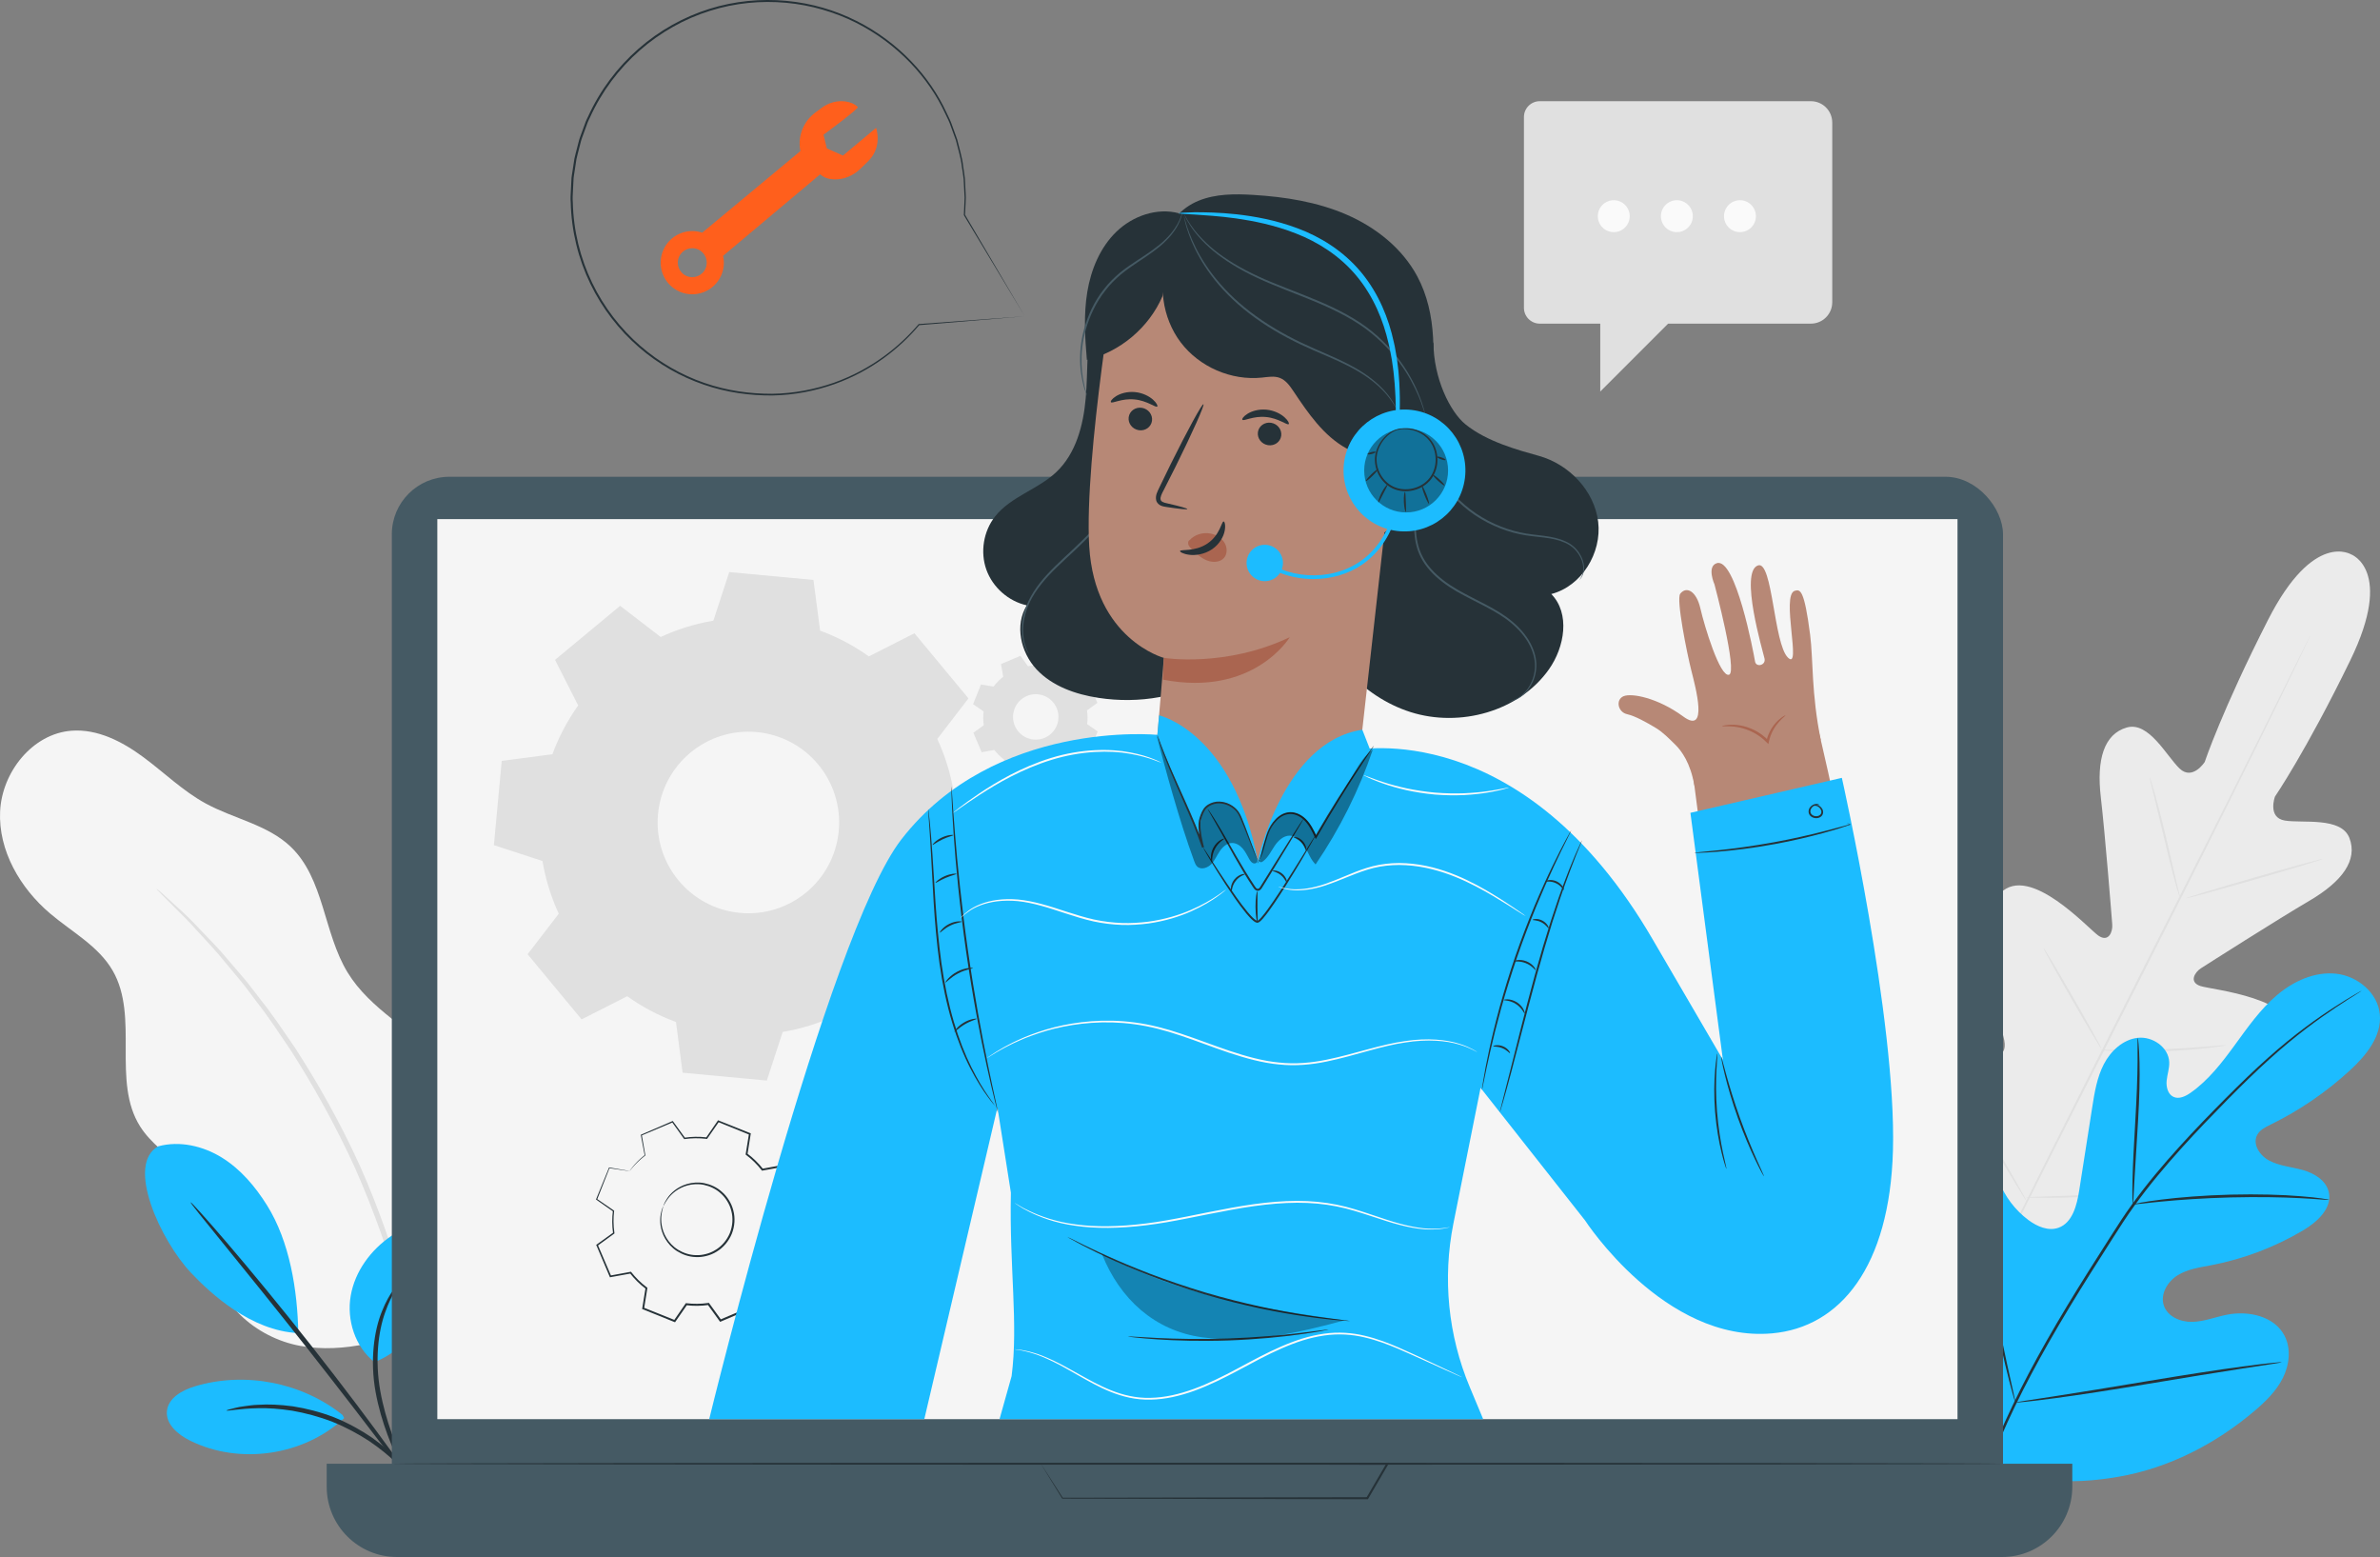 <?xml version="1.0" encoding="UTF-8"?><svg xmlns="http://www.w3.org/2000/svg" width="602.728" height="394.183" viewBox="0 0 602.728 394.183"><rect x="0" y="0" width="602.728" height="394.183" fill="#808080" stroke="none"/><defs><style>.f{fill:#fafafa;}.g{fill:#aa6550;}.h,.i{fill:#f5f5f5;}.j{fill:#455a64;}.k,.l{fill:#e0e0e0;}.m{fill:#b78876;}.n{opacity:.4;}.o{opacity:.3;}.l,.i{fill-rule:evenodd;}.p{fill:#ebebeb;}.q{fill:#1cbcff;}.r{fill:none;}.s{fill:#263238;}.t{fill:#ff5f1c;}</style></defs><g id="a"><g><path class="h" d="m109.211,334.991c10.848-7.573,14.498-16.902,15.733-30.074,1.234-13.171-3.591-26.79-12.843-36.246-7.713-7.884-18.328-13.061-24.072-22.476-6.122-10.035-5.911-23.712-14.413-31.829-5.841-5.577-14.382-7.068-21.476-10.926-5.79-3.148-10.558-7.847-15.856-11.767-5.298-3.92-11.585-7.173-18.157-6.68C8.213,185.737.499,195.472.028,205.402c-.471,9.93,5.072,19.427,12.65,25.86,5.497,4.666,12.265,8.239,15.867,14.485,6.765,11.732-.303,28.034,6.96,39.464,5.304,8.347,17.327,12.343,18.996,22.091.614,3.585-.4,7.24-.372,10.877.086,11.374,10.719,20.538,21.914,22.555,11.195,2.017,22.619-1.491,33.168-5.744"/><path class="k" d="m39.606,224.964c-.031.035.381.492,1.193,1.331.92.925,2.114,2.125,3.598,3.616,1.591,1.539,3.507,3.45,5.594,5.804,2.105,2.333,4.623,4.879,7.088,7.975,1.268,1.522,2.593,3.112,3.973,4.766,1.373,1.664,2.664,3.504,4.078,5.347,2.88,3.651,5.589,7.816,8.525,12.136,5.625,8.801,11.277,18.823,16.272,29.8,4.894,11.027,8.637,21.909,11.483,31.961,1.281,5.065,2.596,9.856,3.415,14.434.439,2.281.958,4.468,1.29,6.6.322,2.13.631,4.177.927,6.135.679,3.899.911,7.472,1.258,10.595.374,3.123.531,5.824.625,8.036.13,2.099.235,3.788.315,5.091.087,1.164.156,1.776.203,1.775.047-0.0.07-.613.071-1.78-.015-1.307-.036-3.002-.061-5.109-.013-2.221-.093-4.936-.397-8.076-.276-3.14-.442-6.736-1.062-10.661-.27-1.972-.551-4.033-.844-6.178-.306-2.146-.801-4.35-1.219-6.648-.775-4.612-2.056-9.44-3.312-14.543-2.795-10.128-6.526-21.094-11.451-32.19-5.025-11.046-10.746-21.114-16.463-29.928-2.981-4.327-5.741-8.49-8.675-12.132-1.441-1.838-2.76-3.671-4.161-5.325-1.409-1.643-2.763-3.222-4.059-4.733-2.523-3.07-5.101-5.582-7.267-7.874-2.147-2.312-4.124-4.175-5.776-5.659-1.559-1.418-2.813-2.558-3.78-3.438-.874-.774-1.348-1.164-1.379-1.129Z"/></g><g><path class="p" d="m595.539,140.429s-9.54-6.308-21.169,16.511c-11.629,22.818-16.035,35.977-16.035,35.977,0,0-3.074,4.781-6.358,1.656-3.284-3.125-7.782-11.99-13.364-10.394-5.789,1.655-7.696,8.116-6.592,17.61,1.104,9.494,2.759,30.384,2.902,32.273.14,1.855-.922,4.588-3.501,2.817-2.578-1.77-17.411-18.289-24.827-10.781s.004,33.451.761,36.303c.757,2.852.199,4.07-1.156,4.775-1.355.706-5.817-5.316-10.228-9.841-4.411-4.525-10.319-8.999-14.235-4.309-3.916,4.69-5.169,24.156,13.357,55.775l9.543,14.089,17.066-.947c36.399-4.252,51.184-16.976,52.57-22.926,1.386-5.951-5.744-7.973-12.013-8.769-6.269-.796-13.764-.732-14.016-2.238-.253-1.506.384-2.685,3.116-3.798,2.732-1.113,27.913-10.813,29.439-21.255,1.527-10.442-20.593-12.335-23.559-13.328s-1.424-3.486.141-4.491c1.594-1.024,19.267-12.283,27.512-17.119,8.244-4.836,12.254-10.249,10.089-15.868-2.087-5.418-11.873-3.67-16.346-4.409-4.472-.74-2.507-6.073-2.507-6.073,0,0,7.852-11.442,19.065-34.468,11.213-23.026.142-26.885.142-26.885"/><path class="k" d="m585.09,160.846s-.063.171-.211.494c-.159.341-.381.815-.667,1.427-.606,1.27-1.484,3.108-2.61,5.466-2.271,4.744-5.607,11.585-9.761,20.022-8.301,16.878-19.964,40.096-32.927,65.698-12.967,25.61-24.683,48.802-33.069,65.636-4.177,8.407-7.561,15.216-9.91,19.945-1.164,2.338-2.071,4.162-2.698,5.421-.306.602-.544,1.069-.714,1.404-.164.315-.259.47-.259.47,0,0,.063-.171.211-.494.159-.341.381-.815.667-1.427.606-1.27,1.484-3.107,2.609-5.465,2.271-4.743,5.606-11.584,9.76-20.021,8.301-16.878,19.965-40.099,32.933-65.709,12.963-25.601,24.677-48.791,33.064-65.625,4.177-8.407,7.561-15.217,9.911-19.947,1.164-2.339,2.072-4.162,2.699-5.422.306-.602.544-1.069.714-1.404.164-.315.26-.47.26-.47Z"/><path class="k" d="m544.406,196.834c.035-.01.186.401.429,1.154.247.752.571,1.849.959,3.209.771,2.721,1.739,6.505,2.733,10.701.965,4.141,1.837,7.886,2.504,10.75.309,1.289.569,2.377.779,3.251.187.767.275,1.196.24,1.207-.035.01-.189-.4-.438-1.151-.244-.753-.569-1.851-.943-3.215-.744-2.729-1.663-6.525-2.656-10.72-.994-4.132-1.893-7.869-2.58-10.728-.316-1.288-.582-2.375-.796-3.249-.182-.769-.266-1.199-.231-1.209Z"/><path class="k" d="m553.613,227.409c-.04-.14,7.675-2.481,17.23-5.228,9.558-2.748,17.337-4.861,17.377-4.72.04.14-7.673,2.481-17.231,5.228-9.555,2.747-17.335,4.86-17.375,4.72Z"/><path class="k" d="m531.93,265.832c.002-.036.449-.055,1.256-.058.915.003,2.058.007,3.415.012,2.882.006,6.864-.003,11.256-.173,4.394-.161,8.365-.445,11.239-.673,1.353-.106,2.492-.196,3.404-.268.805-.059,1.252-.074,1.256-.038.004.036-.435.121-1.233.243-.799.121-1.957.276-3.392.435-2.869.324-6.848.668-11.254.83-4.405.171-8.398.121-11.283.019-1.443-.057-2.61-.116-3.415-.18-.806-.061-1.25-.111-1.248-.148Z"/><path class="k" d="m517.515,240.01c.032-.018.267.322.666.952.448.733.998,1.633,1.647,2.694,1.37,2.287,3.232,5.464,5.259,8.989,2.028,3.526,3.838,6.733,5.126,9.068.591,1.095,1.093,2.022,1.501,2.778.344.662.519,1.036.488,1.054-.032.018-.267-.322-.666-.952-.448-.733-.998-1.633-1.646-2.694-1.37-2.287-3.232-5.464-5.26-8.99-2.027-3.525-3.837-6.732-5.125-9.066-.591-1.095-1.093-2.023-1.501-2.778-.344-.662-.52-1.036-.488-1.055Z"/><path class="k" d="m494.063,271.499c.031-.019.329.419.841,1.227.553.898,1.266,2.055,2.123,3.445,1.772,2.921,4.19,6.974,6.831,11.467,2.643,4.495,5.009,8.578,6.699,11.547.798,1.424,1.463,2.61,1.978,3.53.457.84.695,1.312.663,1.331-.032.018-.329-.419-.84-1.227-.553-.897-1.266-2.055-2.123-3.445-1.772-2.921-4.19-6.974-6.832-11.469-2.642-4.493-5.008-8.576-6.698-11.546-.798-1.424-1.463-2.61-1.978-3.53-.457-.84-.695-1.313-.663-1.331Z"/><path class="k" d="m512.96,303.139c0-.036.566-.075,1.589-.113,1.117-.036,2.574-.084,4.33-.141,3.655-.123,8.704-.312,14.271-.679,5.569-.358,10.601-.815,14.241-1.172,1.749-.17,3.2-.311,4.312-.419,1.019-.095,1.585-.13,1.589-.094.005.036-.552.141-1.564.298-1.012.158-2.479.363-4.296.586-3.634.452-8.669.969-14.248,1.327-5.576.367-10.636.498-14.298.525-1.831.009-3.313.002-4.336-.027-1.024-.025-1.59-.056-1.59-.092Z"/></g><g><path class="k" d="m389.945,25.619h68.654c2.989,0,5.412,2.423,5.412,5.412v45.492c0,2.989-2.423,5.412-5.412,5.412h-36.154l-17.185,17.185v-17.185h-15.315c-2.216,0-4.013-1.797-4.013-4.013V29.631c0-2.216,1.797-4.013,4.013-4.013Z"/><path class="f" d="m412.723,54.731c0,2.231-1.809,4.04-4.04,4.04s-4.04-1.809-4.04-4.04,1.809-4.04,4.04-4.04,4.04,1.809,4.04,4.04Z"/><path class="f" d="m428.702,54.731c0,2.231-1.809,4.04-4.04,4.04s-4.04-1.809-4.04-4.04,1.809-4.04,4.04-4.04,4.04,1.809,4.04,4.04Z"/><path class="f" d="m444.68,54.731c0,2.231-1.809,4.04-4.04,4.04s-4.04-1.809-4.04-4.04,1.809-4.04,4.04-4.04,4.04,1.809,4.04,4.04Z"/></g></g><g id="b"><g><path class="q" d="m501.514,369.086c-17.177-16.701-17.478-42.554-13.028-65.024.742-3.751.976-7.794,3.309-10.812,2.334-3.016,6.889-4.596,10.007-2.456,2.586,1.775,3.276,5.232,4.404,8.182,1.5,3.925,4.123,7.398,7.469,9.89,2.199,1.638,5.046,2.884,7.63,1.963,3.546-1.265,4.662-5.697,5.25-9.453,1.095-6.999,2.192-13.998,3.287-20.995.588-3.755,1.201-7.587,2.948-10.957,1.747-3.37,4.864-6.257,8.595-6.676,3.732-.417,7.809,2.359,7.965,6.154.065,1.579-.505,3.115-.655,4.688-.15,1.574.295,3.416,1.703,4.09,1.426.684,3.1-.135,4.4-1.05,4.489-3.157,7.912-7.608,11.158-12.06,3.246-4.452,6.439-9.031,10.625-12.59,4.186-3.559,9.579-6.04,15.001-5.469,5.423.572,10.606,4.82,11.104,10.315.499,5.511-3.46,10.373-7.515,14.107-6.016,5.54-12.824,10.196-20.142,13.777-1.319.646-2.749,1.344-3.427,2.66-1.222,2.368.743,5.238,3.078,6.463,2.644,1.387,5.726,1.591,8.594,2.412,2.869.821,5.827,2.628,6.483,5.572.912,4.084-2.95,7.581-6.534,9.699-7.177,4.242-15.07,7.23-23.226,8.795-2.924.56-5.972.972-8.514,2.549-2.541,1.577-4.434,4.729-3.52,7.59.914,2.865,4.227,4.273,7.205,4.207,2.977-.065,5.82-1.212,8.744-1.803,5.472-1.106,12.071.335,14.648,5.328,1.693,3.282,1.219,7.391-.447,10.703-1.666,3.312-4.382,5.956-7.198,8.344-9.842,8.347-21.691,14.427-34.326,16.625-12.634,2.198-23.897,1.514-35.074-4.769"/><path class="s" d="m498.488,385.789c2.277-8.818,5.963-19.069,11.168-29.917,5.184-10.861,11.854-22.295,19.24-34.014,1.857-2.922,3.693-5.811,5.501-8.657,1.812-2.837,3.609-5.651,5.537-8.294,3.833-5.305,7.922-10.113,11.947-14.555,4.024-4.446,8.005-8.518,11.754-12.299,3.76-3.774,7.33-7.226,10.718-10.232,6.761-6.041,12.779-10.259,17.028-12.986,2.123-1.371,3.804-2.38,4.954-3.049.552-.316.985-.565,1.311-.752.297-.165.452-.245.458-.235.007.011-.136.111-.422.297-.317.202-.74.47-1.276.812-1.124.708-2.781,1.754-4.879,3.157-4.198,2.795-10.149,7.06-16.848,13.13-3.358,3.022-6.9,6.486-10.635,10.273-3.729,3.796-7.689,7.877-11.69,12.323-4.001,4.444-8.064,9.243-11.868,14.524-1.913,2.632-3.691,5.423-5.506,8.268-1.807,2.845-3.64,5.732-5.496,8.654-7.38,11.711-14.05,23.107-19.251,33.92-5.219,10.8-8.938,20.991-11.268,29.762"/><path class="s" d="m540.135,304.911c-.048-0-.082-.591-.106-1.66-.028-1.069-.018-2.616.023-4.527.078-3.821.367-9.095.706-14.908.34-5.816.553-11.079.573-14.89.015-1.906.012-3.449-.004-4.515-.01-1.067.008-1.659.056-1.663.048-.003.122.584.215,1.649.1,1.065.178,2.611.225,4.522.108,3.825-.027,9.113-.368,14.934-.35,5.736-.667,10.924-.909,14.888-.098,1.792-.18,3.302-.245,4.514-.062,1.065-.118,1.656-.167,1.656Z"/><path class="s" d="m589.833,303.758c-.006.048-.706.016-1.961-.083-1.255-.091-3.071-.234-5.32-.337-4.495-.243-10.716-.361-17.585-.192-6.871.182-13.082.611-17.565,1.052-2.245.204-4.056.418-5.309.559-1.253.146-1.949.203-1.957.155-.007-.049.676-.198,1.92-.428,1.244-.224,3.051-.514,5.295-.784,4.483-.569,10.71-1.079,17.602-1.262,6.889-.169,13.133.028,17.633.401,2.252.168,4.067.386,5.317.563,1.249.183,1.936.307,1.931.356Z"/><path class="s" d="m510.393,355.081c-.024.006-.103-.214-.235-.642-.146-.508-.324-1.128-.54-1.879-.462-1.634-1.069-4.016-1.78-6.968-1.427-5.904-3.14-14.122-4.909-23.215-1.77-9.097-3.405-17.32-4.706-23.245-.641-2.882-1.169-5.252-1.561-7.014-.166-.764-.302-1.394-.414-1.911-.087-.438-.122-.672-.098-.679.023-.005.103.216.235.643.146.508.325,1.127.54,1.878.462,1.634,1.069,4.016,1.78,6.968,1.427,5.904,3.14,14.122,4.909,23.219,1.769,9.095,3.405,17.316,4.705,23.242.642,2.881,1.169,5.252,1.562,7.013.166.764.302,1.395.414,1.912.087.44.122.673.098.679Z"/><path class="s" d="m577.848,344.87c.002.024-.232.078-.679.159-.528.086-1.177.192-1.963.32-1.81.277-4.253.651-7.226,1.105-6.101.935-14.512,2.323-23.804,3.869-9.295,1.548-17.728,2.859-23.85,3.668-3.061.405-5.541.708-7.258.882-.793.076-1.448.138-1.98.19-.454.035-.694.042-.696.017-.002-.024.232-.078.679-.16.527-.085,1.176-.191,1.963-.319,1.81-.277,4.252-.65,7.224-1.106,6.101-.934,14.513-2.323,23.808-3.87,9.292-1.547,17.724-2.859,23.846-3.667,3.061-.406,5.54-.708,7.26-.882.793-.076,1.447-.139,1.979-.189.454-.036.692-.042.696-.018Z"/></g><g><path class="q" d="m40.101,290.202c5.409-1.451,11.322-.084,16.084,2.863,4.763,2.946,8.478,7.347,11.446,12.096,5.742,9.188,7.713,21.504,7.909,32.337-12.021-.555-22.241-10.065-27.122-15.214-7.715-8.139-16.717-27.535-8.316-32.082"/><path class="q" d="m94.845,344.854c-4.922-3.861-7.092-10.663-6.024-16.827,1.068-6.164,5.082-11.603,10.263-15.11,2.395-1.622,5.359-2.902,8.129-2.07,2.59.778,4.382,3.311,4.892,5.967.51,2.656-.073,5.407-.972,7.958-3.084,8.746-7.674,16.644-16.288,20.082"/><path class="s" d="m105.767,379.142c-.075.036-.499-.655-1.197-1.938-.697-1.284-1.671-3.159-2.804-5.516-2.23-4.705-5.233-11.394-6.661-19.344-1.423-7.962-.384-15.462,1.618-20.355.977-2.459,2.066-4.317,2.94-5.502.868-1.191,1.442-1.772,1.496-1.728.207.136-1.935,2.647-3.63,7.527-1.74,4.83-2.611,12.091-1.228,19.849,1.391,7.761,4.223,14.422,6.247,19.2,2.068,4.777,3.382,7.731,3.219,7.808Z"/><path class="s" d="m48.261,304.366c.064-.054.989.911,2.606,2.704,1.62,1.79,3.92,4.42,6.727,7.699,5.616,6.557,13.225,15.743,21.377,26.091,8.151,10.354,15.299,19.906,20.356,26.902,2.53,3.498,4.546,6.349,5.907,8.344,1.363,1.993,2.085,3.118,2.017,3.167-.068.049-.918-.982-2.398-2.888-1.597-2.084-3.69-4.816-6.215-8.111-5.23-6.861-12.478-16.32-20.621-26.663-8.144-10.337-15.639-19.599-21.083-26.292-2.611-3.227-4.776-5.902-6.428-7.943-1.507-1.886-2.31-2.954-2.246-3.009Z"/><path class="q" d="m86.728,358.214c-10.296-8.243-24.717-11.04-37.348-7.244-3.216.967-6.78,2.929-7.104,6.272-.325,3.349,2.816,5.968,5.83,7.464,12.537,6.226,28.822,3.853,39.06-5.694"/><path class="s" d="m57.367,357.089c-.019-.082.723-.3,2.09-.626.681-.176,1.522-.357,2.515-.465.99-.121,2.116-.325,3.376-.343,2.513-.182,5.526-.06,8.832.386,3.293.516,6.873,1.398,10.467,2.793,3.577,1.442,6.792,3.248,9.548,5.125,2.717,1.936,4.997,3.909,6.705,5.761.907.874,1.589,1.794,2.228,2.559.65.758,1.139,1.465,1.516,2.06.774,1.173,1.165,1.839,1.095,1.886-.194.138-1.909-2.45-5.449-5.901-1.753-1.74-4.04-3.6-6.727-5.441-2.726-1.783-5.875-3.513-9.364-4.92-3.506-1.36-6.985-2.252-10.193-2.817-3.218-.495-6.159-.704-8.628-.634-4.942.095-7.965.809-8.012.576Z"/></g></g><g id="c"><g><path class="t" d="m221.865,32.377l-8.387,7.01-4.08-1.817-.842-3.456s9.015-6.65,8.675-7.003c-.824-.856-1.963-1.26-3.096-1.422-2.151-.309-4.331.336-6.076,1.632l-1.586,1.178c-2.938,2.183-4.455,5.829-3.829,9.435.035.199.06.309.06.309l-24.869,20.665c-3.861-1.286-8.141.545-9.831,4.34-1.798,4.038.018,8.769,4.056,10.567,4.038,1.798,8.769-.018,10.567-4.056.726-1.629.854-3.369.494-4.986l24.592-20.646c.948.911,2.247,1.241,3.535,1.286,2.491.086,4.889-.961,6.671-2.704l2.075-2.031c3.571-3.675,1.87-8.301,1.87-8.301Zm-48.04,37.477c-1.85-.824-2.683-2.992-1.859-4.843.824-1.85,2.992-2.683,4.843-1.859,1.851.824,2.683,2.992,1.859,4.843-.824,1.85-2.992,2.683-4.843,1.859Z"/><path class="s" d="m259.521,80.079c-1.031.086-9.883.828-26.787,2.244l.097-.05c-4.789,5.692-11.938,11.561-21.517,14.982-4.771,1.68-10.092,2.771-15.729,2.866-5.626.037-11.554-.735-17.363-2.746-5.804-1.988-11.469-5.167-16.44-9.491-4.972-4.313-9.246-9.769-12.277-16.048-3.04-6.269-4.81-13.359-4.971-20.653-.083-.911-.026-1.824.027-2.739.046-.915.092-1.833.139-2.752.002-.924.232-1.827.344-2.745.14-.915.28-1.831.42-2.75.189-.909.451-1.804.674-2.71.251-.898.425-1.822.739-2.705.322-.88.645-1.762.968-2.646l.486-1.327c.16-.443.397-.855.592-1.285,3.014-6.647,7.438-12.512,12.744-17.156,5.302-4.654,11.483-8.084,17.935-10.105,6.453-2.036,13.157-2.643,19.531-2.047,6.383.586,12.44,2.395,17.794,5.088,10.73,5.409,18.606,14.132,22.785,23.233.547,1.13,1.106,2.236,1.478,3.402.412,1.148.842,2.273,1.222,3.395.548,2.305,1.273,4.5,1.502,6.721.151,1.101.362,2.177.455,3.246.052,1.073.103,2.127.154,3.161.025.517.05,1.029.074,1.537-.008.507-.044,1.01-.064,1.507-.048.995-.095,1.97-.141,2.924l-.021-.089c9.491,16.121,14.593,24.787,15.151,25.735-.567-.941-5.756-9.557-15.408-25.582l-.023-.038.002-.052c.042-.949.084-1.918.127-2.907.018-.494.052-.994.058-1.498-.027-.504-.053-1.013-.081-1.527-.054-1.028-.109-2.074-.164-3.14-.097-1.062-.311-2.13-.464-3.223-.234-2.204-.963-4.381-1.513-6.667-.381-1.112-.812-2.227-1.224-3.365-.372-1.156-.931-2.252-1.477-3.371-4.17-9.019-12-17.646-22.638-22.987-5.308-2.659-11.309-4.441-17.63-5.014-6.313-.583-12.949.025-19.334,2.045-6.383,2.005-12.498,5.404-17.743,10.011-5.248,4.598-9.625,10.401-12.607,16.978-.193.425-.428.832-.586,1.271l-.48,1.313c-.32.874-.639,1.747-.958,2.618-.311.873-.483,1.787-.731,2.676-.221.896-.48,1.782-.668,2.681-.139.909-.277,1.816-.415,2.721-.111.908-.341,1.801-.341,2.716-.046.91-.092,1.818-.138,2.724-.052.906-.11,1.809-.028,2.711.156,7.219,1.904,14.235,4.907,20.442,2.995,6.217,7.22,11.623,12.139,15.901,4.918,4.288,10.523,7.445,16.27,9.425,5.752,2.002,11.625,2.779,17.204,2.756,5.589-.082,10.87-1.149,15.608-2.803,9.515-3.366,16.638-9.166,21.428-14.803l.039-.046.059-.004c16.918-1.237,25.778-1.885,26.809-1.96Z"/></g></g><g id="d"><g><g><g><rect class="j" x="99.23" y="120.705" width="408.028" height="269.825" rx="14.567" ry="14.567"/><path class="j" d="m82.737,370.574h442.068v5.812c0,9.823-7.975,17.798-17.798,17.798H100.534c-9.823,0-17.798-7.975-17.798-17.798v-5.812h0Z"/><rect class="h" x="110.752" y="131.425" width="384.982" height="227.863"/><path class="s" d="m263.591,370.574c-.008-.004.136-.009.425-.013.314-.003.743-.007,1.294-.013,1.173-.007,2.862-.016,5.027-.029,4.418-.018,10.779-.044,18.654-.076,15.877-.034,37.854-.081,62.37-.134l.46-.001-.232.398c-.785,1.345-1.627,2.788-2.475,4.241-.889,1.522-1.772,3.035-2.618,4.484l-.077.131-.151-0c-33.922-.064-62.891-.118-77.19-.144h-.067s-.034-.056-.034-.056c-1.759-2.86-3.114-5.063-4.042-6.574-.439-.719-.776-1.272-1.016-1.665-.225-.371-.326-.55-.326-.55,0,0,.138.2.383.578.255.394.614.949,1.08,1.669.947,1.474,2.329,3.624,4.124,6.415l-.101-.056c14.299-.027,43.269-.081,77.19-.144l-.228.131c.846-1.449,1.729-2.962,2.618-4.485.848-1.453,1.691-2.897,2.476-4.241l.228.397c-24.415-.053-46.303-.1-62.115-.134-7.912-.032-14.302-.058-18.741-.076-2.199-.012-3.914-.022-5.106-.029-.57-.005-1.013-.01-1.337-.013-.304-.004-.471-.013-.471-.013Z"/></g><g><path class="l" d="m251.628,173.813c.709-.949,1.534-1.786,2.446-2.497l-.582-3.188,4.932-2.104,1.899,2.626c1.145-.166,2.32-.183,3.495-.038l1.842-2.665,4.975,1.999-.514,3.198c.949.709,1.786,1.534,2.497,2.446l3.188-.582,2.105,4.932-2.626,1.9c.166,1.145.183,2.32.038,3.495l2.665,1.842-1.999,4.976-3.199-.514c-.709.949-1.534,1.786-2.446,2.497l.582,3.188-4.932,2.104-1.899-2.626c-1.145.166-2.32.183-3.495.038l-1.842,2.665-4.976-1.999.514-3.198c-.949-.709-1.786-1.534-2.497-2.446l-3.188.582-2.105-4.932,2.626-1.9c-.166-1.145-.183-2.32-.038-3.495l-2.665-1.842,1.999-4.975,3.199.514h0Zm5.335,5.542c-1.184,2.948.245,6.298,3.193,7.482,2.948,1.184,6.298-.245,7.482-3.193,1.184-2.948-.245-6.298-3.193-7.482-2.948-1.184-6.298.245-7.482,3.193Z"/><path class="i" d="m231.639,277.23c2.054-2.75,4.444-5.173,7.088-7.236l-1.687-9.239,14.291-6.098,5.503,7.609c3.318-.482,6.722-.531,10.128-.111l5.338-7.722,14.417,5.793-1.489,9.267c2.751,2.054,5.174,4.446,7.236,7.089l9.238-1.687,6.098,14.29-7.609,5.504c.482,3.318.53,6.722.111,10.128l7.722,5.338-5.792,14.417-9.268-1.489c-2.054,2.75-4.445,5.174-7.089,7.236l1.687,9.239-14.29,6.098-5.504-7.61c-3.318.482-6.721.53-10.128.111l-5.338,7.723-14.417-5.793,1.489-9.267c-2.75-2.054-5.174-4.445-7.236-7.089l-9.238,1.687-6.098-14.29,7.61-5.504c-.481-3.317-.53-6.721-.111-10.127l-7.722-5.338,5.792-14.417,9.269,1.489h0Zm15.459,16.058c-3.432,8.542.71,18.248,9.252,21.679,8.541,3.432,18.247-.71,21.679-9.252,3.432-8.541-.71-18.248-9.252-21.68-8.541-3.431-18.247.711-21.679,9.252Z"/><g><path class="r" d="m159.426,296.477c1.136-1.521,2.459-2.862,3.921-4.003l-.933-5.111,7.906-3.373,3.045,4.21c1.836-.267,3.719-.294,5.604-.061l2.953-4.272,7.976,3.205-.824,5.127c1.522,1.136,2.863,2.459,4.003,3.922l5.111-.933,3.374,7.906-4.21,3.045c.266,1.836.293,3.719.061,5.603l4.272,2.954-3.204,7.976-5.128-.824c-1.136,1.522-2.459,2.862-3.922,4.003l.933,5.111-7.906,3.374-3.045-4.21c-1.835.267-3.719.293-5.603.061l-2.953,4.273-7.976-3.205.824-5.127c-1.522-1.137-2.863-2.459-4.003-3.922l-5.111.933-3.374-7.906,4.21-3.045c-.267-1.835-.293-3.719-.061-5.603l-4.272-2.953,3.205-7.976,5.128.824h0Zm8.553,8.884c-1.899,4.726.393,10.096,5.119,11.994,4.726,1.899,10.095-.393,11.994-5.119,1.899-4.726-.393-10.096-5.119-11.994-4.726-1.899-10.095.393-11.994,5.119Z"/><path class="s" d="m167.979,305.361s.191-.811,1.024-2.042c.819-1.204,2.443-2.833,5.039-3.581,1.281-.36,2.784-.505,4.335-.193,1.537.317,3.146,1.004,4.465,2.208.673.581,1.265,1.289,1.751,2.082.498.786.883,1.67,1.116,2.611.509,1.873.379,3.974-.371,5.889-.783,1.902-2.143,3.51-3.806,4.511-.819.518-1.709.89-2.613,1.113-.9.236-1.817.339-2.705.292-1.785-.044-3.422-.661-4.752-1.496-1.336-.848-2.321-1.992-2.996-3.139-1.356-2.336-1.401-4.636-1.159-6.072.25-1.465.674-2.182.674-2.182.062.02-.288.77-.47,2.21-.175,1.414-.067,3.634,1.277,5.853.669,1.089,1.627,2.168,2.91,2.96,1.278.779,2.84,1.352,4.533,1.379.842.038,1.71-.065,2.562-.294.855-.216,1.695-.572,2.467-1.065,1.57-.952,2.848-2.47,3.589-4.267.707-1.81.835-3.79.36-5.563-.217-.89-.577-1.728-1.045-2.475-.456-.754-1.011-1.429-1.646-1.984-1.241-1.151-2.765-1.819-4.226-2.14-1.474-.316-2.913-.2-4.149.123-2.505.672-4.12,2.2-4.972,3.342-.865,1.166-1.131,1.95-1.19,1.921Z"/><path class="s" d="m159.426,296.477c.003.007-.106-.004-.322-.032-.239-.033-.559-.078-.974-.136-.892-.133-2.177-.324-3.845-.572l.091-.052c-.809,2.047-1.872,4.739-3.158,7.994l-.048-.16c1.298.889,2.741,1.878,4.284,2.936l.077.053-.011.094c-.207,1.734-.209,3.614.079,5.559l.015.103-.086.062c-1.31.953-2.727,1.984-4.201,3.057l.063-.226c1.068,2.487,2.202,5.127,3.392,7.898l-.229-.123c1.582-.292,3.324-.614,5.109-.943l.13-.024.082.104c1.062,1.359,2.409,2.716,3.967,3.873l.111.082-.022.137c-.253,1.59-.532,3.343-.816,5.128l-.145-.256c2.506,1.004,5.209,2.086,7.98,3.195l-.294.088c.918-1.331,1.927-2.794,2.949-4.275l.086-.125.151.019c1.722.212,3.635.215,5.535-.065l.153-.022.091.126c.955,1.318,1.996,2.756,3.048,4.208l-.311-.086c2.503-1.069,5.185-2.215,7.905-3.377l-.155.289c-.295-1.614-.614-3.356-.934-5.111l-.029-.157.126-.098c1.388-1.08,2.734-2.426,3.869-3.949l.003-.004.097-.128.157.025c1.722.277,3.432.552,5.127.824l-.287.162c1.084-2.695,2.153-5.354,3.206-7.975l.094.313c-1.438-.995-2.861-1.98-4.271-2.955l-.129-.089.019-.156c.231-1.859.205-3.725-.057-5.534l-.022-.154.126-.091c1.424-1.029,2.827-2.041,4.212-3.042l-.084.303c-1.149-2.7-2.271-5.337-3.366-7.909l.267.144c-1.735.314-3.438.623-5.112.926l-.142.026-.088-.113c-1.163-1.494-2.503-2.798-3.953-3.884l-.111-.083.022-.136c.285-1.758.562-3.461.832-5.125l.135.239c-2.804-1.133-5.45-2.203-7.969-3.221l.242-.073c-1.042,1.5-2.02,2.907-2.963,4.265l-.066.095-.114-.014c-1.968-.246-3.822-.2-5.555.045l-.105.015-.061-.085c-1.101-1.533-2.093-2.915-3.03-4.22l.188.052c-3.068,1.293-5.683,2.395-7.921,3.339l.07-.13c.36,2.044.655,3.721.9,5.117l.009.051-.041.031c-1.494,1.155-2.456,2.186-3.072,2.879-.29.342-.512.604-.675.795-.151.185-.224.268-.226.261-.002-.007.063-.106.192-.289.137-.186.344-.466.643-.825.597-.715,1.544-1.772,3.034-2.957l-.031.082c-.264-1.393-.58-3.066-.966-5.105l-.018-.092.088-.038c2.23-.963,4.834-2.088,7.891-3.408l.114-.049.074.101c.946,1.299,1.947,2.673,3.059,4.199l-.166-.07c1.76-.26,3.646-.318,5.651-.078l-.179.08c.936-1.362,1.908-2.774,2.942-4.279l.091-.133.151.06c2.523,1.008,5.174,2.067,7.982,3.189l.163.065-.028.174c-.265,1.665-.536,3.37-.815,5.128l-.089-.219c1.486,1.106,2.86,2.434,4.053,3.959l-.229-.087c1.673-.308,3.376-.621,5.109-.939l.191-.035.077.179c1.099,2.57,2.227,5.205,3.382,7.902l.079.185-.163.118c-1.383,1.002-2.784,2.017-4.207,3.048l.103-.244c.271,1.853.3,3.766.065,5.671l-.11-.245c1.41.974,2.835,1.958,4.273,2.951l.172.119-.078.194c-1.052,2.621-2.12,5.281-3.202,7.977l-.079.196-.208-.034c-1.695-.272-3.406-.547-5.127-.823l.254-.103-.003.004c-1.164,1.562-2.545,2.942-3.968,4.049l.097-.255c.32,1.755.638,3.497.932,5.111l.038.207-.193.082c-2.72,1.159-5.404,2.303-7.907,3.37l-.191.081-.121-.168c-1.05-1.454-2.089-2.893-3.042-4.212l.244.103c-1.947.284-3.907.279-5.67.058l.237-.106c-1.025,1.48-2.036,2.94-2.957,4.269l-.112.162-.182-.073c-2.768-1.116-5.468-2.205-7.972-3.214l-.175-.071.03-.186c.289-1.785.574-3.537.831-5.126l.089.219c-1.589-1.187-2.961-2.578-4.039-3.97l.211.08c-1.787.323-3.53.637-5.113.923l-.164.03-.065-.153c-1.177-2.777-2.299-5.421-3.355-7.913l-.059-.139.122-.088c1.48-1.064,2.904-2.088,4.218-3.033l-.07.166c-.281-1.979-.266-3.888-.043-5.647l.066.146c-1.535-1.07-2.969-2.071-4.26-2.97l-.089-.062.04-.099c1.324-3.241,2.418-5.92,3.251-7.957l.026-.063.066.011c1.647.284,2.916.503,3.797.655.417.076.74.135.981.178.221.042.335.067.337.073Z"/></g><path class="l" d="m139.899,190.949c1.633-4.442,3.84-8.585,6.523-12.35l-5.861-11.547,16.489-13.678,10.265,7.893c4.196-1.941,8.676-3.345,13.343-4.129l4.019-12.304,21.332,1.988,1.676,12.834c4.442,1.633,8.586,3.841,12.351,6.525l11.547-5.861,13.677,16.49-7.894,10.266c1.941,4.196,3.344,8.675,4.128,13.342l12.306,4.02-1.988,21.331-12.834,1.676c-1.633,4.442-3.841,8.586-6.525,12.351l5.861,11.547-16.489,13.678-10.266-7.894c-4.195,1.941-8.675,3.344-13.342,4.128l-4.019,12.306-21.332-1.988-1.676-12.834c-4.442-1.633-8.586-3.841-12.351-6.524l-11.547,5.861-13.678-16.489,7.894-10.266c-1.941-4.196-3.344-8.675-4.128-13.342l-12.305-4.019,1.988-21.332,12.836-1.677h0Zm26.745,15.145c-1.178,12.639,8.113,23.839,20.751,25.017,12.639,1.178,23.839-8.113,25.016-20.751,1.178-12.639-8.113-23.839-20.751-25.017-12.638-1.178-23.839,8.113-25.016,20.751Z"/></g></g><path class="s" d="m507.258,370.574c0,.137-91.348.248-204.004.248s-204.024-.111-204.024-.248c0-.137,91.328-.248,204.024-.248s204.004.111,204.004.248Z"/></g></g><g id="e"><g><g><g><path class="s" d="m287.8,64.004c-6.293,2.761-9.954,9.542-11.327,16.275s-.923,13.691-1.518,20.537c-.596,6.846-2.473,14.001-7.469,18.718-4.656,4.396-11.514,6.186-15.481,11.213-2.945,3.732-3.809,9.004-2.21,13.481,1.599,4.476,5.608,8.008,10.251,9.03-3.138,4.97-1.567,11.907,2.447,16.2,4.014,4.293,9.911,6.338,15.721,7.223,10.22,1.556,21.119-.163,29.752-5.851,8.633-5.688,14.675-15.566,14.653-25.904"/><path class="j" d="m260.548,165.583s-.566-.705-1.108-2.228c-.539-1.509-.917-3.897-.402-6.75.259-1.419.726-2.942,1.443-4.482.736-1.532,1.712-3.067,2.889-4.562,2.344-3.009,5.488-5.776,8.651-8.754,3.162-2.99,6.057-5.965,8.41-8.902,2.383-2.913,4.165-5.817,5.381-8.382,1.211-2.571,1.857-4.794,2.185-6.35.188-.774.242-1.392.33-1.804.074-.414.121-.631.138-.629s.003.222-.038.641c-.056.417-.08,1.044-.24,1.829-.272,1.579-.873,3.841-2.056,6.46-1.188,2.612-2.96,5.568-5.342,8.52-2.353,2.977-5.255,5.978-8.426,8.977-3.176,2.989-6.305,5.726-8.634,8.677-1.169,1.464-2.141,2.967-2.876,4.456-.717,1.498-1.194,2.983-1.469,4.369-.548,2.784-.233,5.124.241,6.626.475,1.514.978,2.259.924,2.287Z"/></g><g><path class="s" d="m363.012,86.592c0,9.242,4.264,17.712,8.098,20.826,5.425,4.405,13.383,6.535,18.628,8.001,7.639,2.135,14.041,8.823,14.996,16.697.955,7.874-4.195,16.293-11.876,18.273,4.828,4.93,3.391,13.407-.583,19.048-7.532,10.691-22.563,14.799-35.028,10.846-12.465-3.952-22.018-15-25.739-27.537"/><path class="j" d="m382.016,177.614c-.034-.084,1.223-.084,2.938-1.293.838-.605,1.749-1.528,2.461-2.819.725-1.274,1.264-2.91,1.316-4.757.046-1.84-.503-3.861-1.545-5.765-1.047-1.909-2.602-3.699-4.491-5.267-3.785-3.191-8.935-5.184-13.914-8.047-2.481-1.455-4.783-3.144-6.609-5.189-.914-1.016-1.703-2.12-2.31-3.294-.61-1.17-1.028-2.41-1.293-3.636-.534-2.465-.482-4.87-.323-7.074.167-2.209.448-4.247.643-6.11.409-3.72.363-6.77-.139-8.804-.135-.497-.256-.943-.363-1.338-.114-.385-.269-.69-.362-.949-.203-.512-.303-.786-.287-.794.015-.008.145.251.379.754.109.254.279.557.409.941.121.396.259.843.412,1.341.567,2.046.667,5.144.3,8.883-.173,1.872-.434,3.911-.582,6.104-.14,2.187-.172,4.553.359,6.946.513,2.39,1.703,4.743,3.52,6.705,1.783,1.988,4.045,3.647,6.497,5.085,4.924,2.836,10.108,4.853,13.957,8.125,1.917,1.608,3.498,3.448,4.559,5.421,1.056,1.97,1.604,4.054,1.535,5.971-.077,1.913-.658,3.588-1.426,4.885-.755,1.313-1.714,2.243-2.591,2.838-.873.619-1.685.845-2.211,1.009-.549.1-.835.143-.838.127Z"/><path class="j" d="m400.02,146.779c-.092-.033.803-.761.933-2.568.043-.881-.133-1.991-.714-3.116-.567-1.118-1.486-2.301-2.834-3.13-1.356-.829-3.057-1.35-4.915-1.659-1.861-.323-3.891-.441-6.021-.771-4.256-.658-8.803-2.339-12.935-5.116-4.123-2.793-7.383-6.39-9.557-10.109-2.196-3.719-3.355-7.486-3.925-10.68-.571-3.207-.542-5.859-.409-7.665.07-.905.154-1.604.24-2.074.075-.471.122-.717.139-.715.059.008-.114.997-.186,2.8-.074,1.798-.048,4.426.561,7.591.608,3.151,1.787,6.858,3.973,10.51,2.164,3.651,5.381,7.179,9.441,9.931,4.07,2.735,8.541,4.402,12.729,5.076,2.096.339,4.133.472,6.02.818,1.884.333,3.629.884,5.029,1.767,1.406.893,2.333,2.135,2.898,3.305.578,1.177.733,2.337.658,3.252-.079.925-.408,1.584-.659,1.991-.134.2-.261.335-.337.43-.08.093-.123.138-.13.133Z"/></g><g><g><g><path class="m" d="m292.288,194.924c1.316-13.809,2.449-28.371,2.449-28.371,0,0-17.494-4.703-18.895-28.269-1.336-22.474,7.339-73.216,7.339-73.216h0c26.623-7.92,56.263,2.014,72.499,24.297h0l-12.539,111.981c-1.456,13-13.793,22.102-27.701,20.437h-0c-14.046-1.682-24.407-13.702-23.153-26.858Z"/><g><path class="s" d="m285.835,105.629c-.21,1.566.943,3.035,2.574,3.285,1.628.249,3.121-.815,3.331-2.381.21-1.566-.942-3.037-2.571-3.286-1.631-.25-3.125.817-3.335,2.382Z"/><path class="s" d="m281.338,101.822c.331.424,2.749-1.022,5.951-.698,3.202.277,5.39,2.156,5.776,1.798.188-.157-.119-.894-1.069-1.74-.934-.841-2.581-1.731-4.577-1.92-1.996-.185-3.746.384-4.784,1.041-1.059.659-1.462,1.328-1.297,1.519Z"/></g><g><path class="s" d="m318.56,109.421c-.21,1.566.943,3.035,2.574,3.285,1.629.249,3.121-.815,3.331-2.381.21-1.566-.943-3.037-2.571-3.287-1.631-.25-3.124.817-3.334,2.383Z"/><path class="s" d="m314.636,106.273c.331.424,2.752-1.021,5.951-.698,3.202.277,5.39,2.156,5.777,1.798.187-.157-.116-.893-1.07-1.74-.934-.841-2.581-1.731-4.576-1.919-1.996-.185-3.746.384-4.785,1.04-1.056.659-1.461,1.328-1.297,1.519Z"/></g><path class="s" d="m300.678,128.878c.033-.181-1.924-.72-5.109-1.45-.809-.165-1.567-.404-1.65-.975-.135-.61.295-1.458.784-2.37.963-1.903,1.972-3.898,3.031-5.988,4.23-8.535,7.378-15.585,7.034-15.752-.345-.167-4.055,6.614-8.285,15.149-1.023,2.106-2.002,4.114-2.933,6.036-.401.899-1.037,1.9-.74,3.167.16.633.717,1.135,1.227,1.328.508.211.967.265,1.37.33,3.229.494,5.241.707,5.271.526Z"/><path class="g" d="m294.736,166.553s15.511,2.542,31.891-5.231c0,0-9.107,15.197-32.117,10.741l.226-5.509Z"/><path class="g" d="m301.272,136.728c1.302-1.409,3.401-2.047,5.384-1.634,1.375.286,2.713,1.094,3.446,2.309.733,1.214.752,2.838-.122,3.842-.984,1.13-2.817,1.233-4.303.648-1.486-.585-2.702-1.72-3.852-2.845-.318-.311-.643-.635-.822-1.037-.178-.401-.175-.903.122-1.192"/><path class="s" d="m309.884,132.02c-.518-.082-.867,3.394-4.084,5.568-3.213,2.183-6.88,1.428-6.955,1.911-.07.213.759.756,2.318.953,1.529.204,3.818-.069,5.787-1.399,1.964-1.335,2.943-3.276,3.202-4.691.276-1.44-.027-2.339-.267-2.342Z"/></g><path class="m" d="m344.639,114.119c2.528-.236,5.145.09,7.422,1.213,2.277,1.123,4.185,3.087,4.979,5.499.795,2.418.427,5.124-.666,7.423-1.093,2.299-2.862,4.223-4.841,5.824-1.421,1.15-3.01,2.171-4.799,2.546-1.79.374-3.816.002-5.089-1.31"/><path class="g" d="m344.53,129.296c-.293.064.638,1.671,2.967,1.284,1.12-.18,2.28-1.035,3.045-2.172.769-1.155,1.322-2.449,1.641-3.996.309-1.533.119-3.214-.619-4.471-.696-1.275-1.957-2.112-3.071-2.246-2.328-.282-3.21,1.264-2.951,1.337.168.207,1.155-.537,2.647-.019,1.437.413,2.677,2.57,2.114,5.047-.529,2.526-1.74,4.766-3.156,5.215-1.484.582-2.441-.168-2.617.022Z"/></g><path class="s" d="m294.396,74.992c-3.423,7.946-10.736,14.104-19.148,16.126-.495-5.729-.831-11.53.105-17.204.936-5.673,3.247-11.27,7.385-15.264,4.137-3.993,10.273-6.143,15.827-4.655"/></g><path class="s" d="m295.996,64.466c-2.886,7.259-1.699,15.989,3.019,22.215,4.718,6.226,12.803,9.728,20.572,8.913,1.523-.16,3.115-.465,4.544.086,1.525.588,2.529,2.024,3.438,3.382,3.698,5.527,7.606,11.272,13.435,14.473,5.829,3.201,14.175,2.886,18.072-2.502,1.896-2.621,2.454-5.951,2.893-9.155,1.478-10.773,2.083-22.336-3.05-31.922-3.813-7.122-10.515-12.416-17.927-15.629-7.412-3.213-15.528-4.489-23.592-4.983-4.686-.287-9.537-.293-13.883,1.483s-8.099,5.722-8.345,10.411"/><path class="j" d="m360.94,104.925c-.017.004-.114-.268-.284-.79-.158-.526-.426-1.29-.783-2.268-.727-1.949-1.947-4.723-3.945-7.862-2.009-3.12-4.847-6.588-8.671-9.676-3.805-3.117-8.653-5.623-13.887-7.819-5.246-2.196-10.375-4.009-14.863-6.11-4.491-2.084-8.32-4.444-11.207-6.844-2.885-2.406-4.824-4.788-5.944-6.556-.556-.889-.962-1.593-1.19-2.096-.245-.493-.367-.755-.351-.763.015-.007.167.24.439.716.256.486.687,1.17,1.262,2.036,1.161,1.722,3.121,4.044,6.005,6.392,2.887,2.342,6.702,4.651,11.177,6.701,4.471,2.065,9.597,3.863,14.863,6.067,5.254,2.204,10.146,4.746,13.982,7.921,3.853,3.143,6.691,6.671,8.679,9.843,1.977,3.19,3.156,6.005,3.83,7.984.331.994.57,1.769.698,2.306.139.533.204.814.188.819Z"/><path class="j" d="m353.726,103.649c-.015.007-.151-.22-.394-.658-.253-.433-.632-1.068-1.191-1.836-1.101-1.543-2.982-3.595-5.758-5.558-2.759-1.989-6.413-3.778-10.558-5.543-2.07-.894-4.258-1.811-6.482-2.869-2.22-1.063-4.483-2.245-6.724-3.588-4.487-2.68-8.459-5.755-11.646-8.981-3.195-3.222-5.598-6.569-7.271-9.557-1.688-2.987-2.643-5.611-3.2-7.438-.261-.921-.453-1.638-.548-2.133-.105-.492-.152-.752-.136-.756.017-.004.096.249.233.732.126.486.347,1.192.635,2.099.611,1.8,1.608,4.383,3.321,7.323,1.698,2.941,4.108,6.234,7.29,9.408,3.176,3.179,7.12,6.216,11.577,8.878,2.226,1.334,4.473,2.512,6.679,3.575,2.208,1.058,4.387,1.981,6.455,2.888,4.141,1.791,7.817,3.629,10.581,5.678,2.781,2.021,4.648,4.139,5.711,5.731.54.793.896,1.449,1.121,1.9.216.456.321.698.306.706Z"/><path class="j" d="m275.329,100.328c-.016.006-.093-.178-.225-.534-.128-.357-.329-.883-.548-1.572-.368-1.394-.887-3.442-1.002-6.038-.115-2.584.087-5.71,1.027-9.017.936-3.291,2.487-6.818,4.964-9.929,1.19-1.591,2.606-2.933,4.021-4.152,1.447-1.185,2.941-2.187,4.364-3.124,2.856-1.856,5.406-3.557,7.22-5.369,1.843-1.779,2.955-3.563,3.535-4.865.58-1.309.712-2.105.764-2.091.017.004-.014.201-.088.575-.081.372-.232.916-.499,1.592-.533,1.347-1.624,3.199-3.465,5.038-1.812,1.874-4.378,3.628-7.215,5.501-1.414.946-2.889,1.948-4.308,3.119-1.385,1.203-2.77,2.519-3.939,4.082-2.432,3.054-3.969,6.514-4.915,9.748-.95,3.25-1.185,6.326-1.116,8.88.069,2.566.53,4.602.838,6.001.186.649.337,1.175.456,1.59.101.365.147.561.131.567Z"/><g><g><path class="q" d="m332.638,146.601c-5.418 0-10.853-1.847-14.857-5.449l.636-.707c6.951,6.254,18.413,6.977,26.095,1.649,7.683-5.329,11.02-16.319,7.597-25.02l.885-.349c3.578,9.094.09,20.58-7.939,26.15-3.604,2.5-8.005,3.725-12.417,3.726Z"/><path class="q" d="m324.906,142.531c0,2.545-2.063,4.607-4.607,4.607s-4.607-2.063-4.607-4.607,2.063-4.607,4.607-4.607,4.607,2.063,4.607,4.607Z"/></g><circle class="q" cx="355.68" cy="119.109" r="15.431" transform="translate(194.16 457.644) rotate(-83.008)"/><path class="q" d="m353.182,116.963c-.102-.011-.065-1.407.089-3.914.05-1.267.11-2.799.18-4.57.018-1.782.076-3.808.005-6.046-.001-1.12-.076-2.289-.143-3.507-.043-1.22-.184-2.481-.305-3.787-.099-1.31-.348-2.644-.521-4.029-.128-.685-.258-1.381-.39-2.085-.122-.707-.272-1.417-.459-2.127-1.308-5.706-3.771-11.834-8.078-17.015-4.302-5.191-9.93-8.667-15.383-10.78-5.469-2.144-10.728-3.168-15.146-3.807-4.432-.619-8.062-.805-10.567-.982-2.508-.114-3.9-.215-3.901-.32-.001-.101,1.39-.195,3.914-.259,2.521-.001,6.182.026,10.685.518,4.488.514,9.86,1.441,15.511,3.573,5.628,2.098,11.534,5.679,16.029,11.106,4.502,5.415,7.006,11.802,8.271,17.66.182.731.326,1.46.44,2.184.123.722.245,1.434.365,2.136.154,1.414.382,2.779.456,4.111.097,1.33.21,2.613.224,3.849.037,1.236.081,2.421.049,3.552.004,2.263-.129,4.304-.226,6.095-.148,1.788-.289,3.326-.433,4.579-.332,2.502-.564,3.877-.666,3.865Z"/><g class="n"><path d="m366.722,119.109c0,5.866-4.755,10.621-10.621,10.621s-10.621-4.755-10.621-10.621,4.755-10.621,10.621-10.621,10.621,4.755,10.621,10.621Z"/></g><path class="s" d="m352.607,109.203c-.007-.015.155-.1.475-.247.322-.139.815-.309,1.473-.435,1.295-.23,3.373-.243,5.509.943,1.055.576,2.101,1.48,2.83,2.715.747,1.221,1.155,2.751,1.136,4.356-.015,1.601-.507,3.307-1.569,4.718-1.06,1.412-2.684,2.438-4.488,2.874-1.803.441-3.716.278-5.31-.482-1.601-.758-2.802-2.071-3.54-3.491-.742-1.429-1.022-2.988-.907-4.412.13-1.435.668-2.683,1.311-3.698,1.305-2.047,3.103-3.11,4.398-3.425.65-.177,1.179-.186,1.528-.174.351.033.532.059.53.076.003.073-.753-.108-2.006.283-1.236.361-2.935,1.431-4.154,3.426-.6.988-1.094,2.196-1.198,3.545-.091,1.346.189,2.821.902,4.168.709,1.339,1.849,2.564,3.342,3.263,1.486.703,3.285.856,4.986.44,1.702-.411,3.227-1.374,4.218-2.685.996-1.311,1.475-2.916,1.5-4.434.03-1.52-.342-2.976-1.034-4.138-.673-1.174-1.649-2.047-2.649-2.619-2.024-1.176-4.033-1.224-5.306-1.057-1.298.189-1.957.547-1.978.492Z"/><path class="s" d="m356.009,129.57c-.132.023-.428-1.092-.485-2.505-.06-1.413.143-2.549.276-2.537.14.011.16,1.137.219,2.517.055,1.379.128,2.503-.01,2.526Z"/><path class="s" d="m361.868,127.507c-.128.05-.621-.912-1.103-2.148-.482-1.236-.769-2.278-.641-2.328.128-.05.621.912,1.103,2.148.481,1.236.769,2.278.641,2.328Z"/><path class="s" d="m365.816,122.889c-.092.101-.82-.41-1.625-1.143-.806-.733-1.384-1.409-1.292-1.51.092-.101.82.41,1.626,1.143.805.732,1.384,1.408,1.292,1.51Z"/><path class="s" d="m366.096,116.441c-.046.129-.575.056-1.179-.163-.605-.219-1.057-.5-1.011-.629.046-.129.574-.056,1.179.163.605.218,1.057.5,1.011.629Z"/><path class="s" d="m349.072,127.188c-.126-.042.149-1.172.8-2.437.647-1.268,1.404-2.15,1.512-2.073.116.08-.441,1.065-1.071,2.299-.634,1.231-1.109,2.258-1.241,2.211Z"/><path class="s" d="m345.906,121.778c-.096-.098.508-.846,1.35-1.671.842-.825,1.601-1.415,1.697-1.317.096.098-.508.846-1.35,1.671-.841.825-1.601,1.415-1.697,1.317Z"/><path class="s" d="m348.384,114.421c.035.132-.396.362-.962.512-.567.15-1.054.165-1.09.033-.035-.132.396-.361.963-.512.567-.15,1.054-.165,1.09-.033Z"/></g></g><g><path class="m" d="m429.093,198.838c-.997-5.651-3.206-8.721-4.854-10.328-1.546-1.508-3.038-3.078-4.888-4.203-2.244-1.366-5.295-3.061-7.245-3.482-2.413-.522-3-3.659-.979-4.552,2.021-.891,8.701.385,15.127,5.109,6.425,4.725,3.175-7.245,2.07-11.625-1.107-4.381-3.889-18.08-2.804-19.451,1.591-2.01,4.102-.645,5.104,3.754,1.015,4.452,4.941,17.401,7.238,16.766,2.263-.625-3.672-22.859-3.672-22.859,0,0-2.041-4.567.587-5.388,4.74-1.482,9.3,22.572,9.677,24.87.261,1.599,2.785.998,2.411-.704-.385-1.753-6.438-22.054-1.629-23.609,3.692-1.193,3.938,19.756,7.541,23.333,3.606,3.575-1.818-15.907,1.759-16.903,1.331-.37,2.381-.462,3.873,11.132.801,6.231.281,14.822,2.713,26.712"/><g><path class="m" d="m417.107,243.559l21.86,31.37-10.499-80.903,31.252-12.323s39.439,151.194-13.458,153.322c0,0-36.601-1.003-63.921-64.369l34.766-27.097Z"/><path class="g" d="m452.167,181.107c.056.081-.685.572-1.645,1.649-.955,1.062-2.096,2.799-2.562,5.041l-.123.591-.435-.435c-.488-.488-1.015-.981-1.615-1.415-2.268-1.682-4.811-2.388-6.644-2.578-1.849-.198-3.012.003-3.027-.111-.019-.066,1.133-.442,3.064-.36,1.909.073,4.612.737,7.005,2.511.632.458,1.186.982,1.693,1.504l-.557.156c.531-2.387,1.82-4.174,2.896-5.197,1.087-1.04,1.922-1.411,1.951-1.357Z"/></g></g><g><path class="q" d="m401.405,308.965l-26.453-33.555-6.875,34.319c-2.784,13.901-1.35,28.317,4.12,41.396l3.414,8.163h-122.483l3.062-10.904c1.728-13.36-.586-27.309-.183-46.443l-3.403-21.571-18.528,78.918h-54.473s29.901-122.49,48.63-146.725c23.614-30.557,64.869-26.526,64.869-26.526l25.278,39.619,24.684-35.723s42.42-9.017,75.537,48.003l17.722,30.374h0l-8.228-62.527,38.351-8.854s13.851,61.434,12.94,94.328c-.813,29.381-13.317,44.796-30.648,46.312-27.243,2.384-47.334-28.605-47.334-28.605Z"/><path class="q" d="m293.104,186.037l.432-4.935s18.723,4.161,25,36.851c0,0,6.298-30.169,26.464-33.208l3.401,8.691-12.382,32.236-21.746,6.356-21.155-6.356-9.622-19.107,9.607-20.528Z"/><path class="s" d="m240.93,199.038c.017-.001.049.291.095.847.043.599.102,1.41.176,2.432.136,2.113.356,5.169.66,8.941.603,7.545,1.639,17.954,3.269,29.387,1.64,11.435,3.563,21.718,5.099,29.13.766,3.707,1.411,6.701,1.873,8.767.215,1.002.386,1.797.513,2.384.112.546.163.835.146.839-.017.004-.1-.277-.243-.816-.149-.582-.35-1.37-.603-2.363-.52-2.053-1.217-5.038-2.028-8.738-1.625-7.399-3.605-17.684-5.247-29.133-1.632-11.446-2.614-21.873-3.128-29.43-.259-3.779-.427-6.84-.503-8.957-.035-1.025-.063-1.838-.083-2.438-.013-.557-.013-.851.005-.851Z"/><path class="s" d="m347.938,188.769c.014.01-.078.172-.267.472-.223.343-.501.773-.843,1.3-.774,1.182-1.831,2.795-3.119,4.762-2.619,4.03-6.157,9.649-9.832,15.993-.145.25-.29.5-.424.731l-.238.41-.201-.428c-.755-1.61-1.523-3.181-2.691-4.327-1.146-1.139-2.71-1.831-4.168-1.559-1.464.228-2.619,1.226-3.438,2.256-.835,1.052-1.359,2.203-1.716,3.296-.707,2.193-1.118,4.045-1.641,5.243-.242.606-.488,1.05-.655,1.348-.182.291-.284.438-.298.429-.039-.022.343-.631.776-1.845.463-1.206.816-3.042,1.49-5.283.341-1.116.868-2.33,1.724-3.438.843-1.085,2.056-2.179,3.684-2.453,1.629-.315,3.36.452,4.579,1.66,1.254,1.224,2.044,2.852,2.802,4.461l-.439-.018c.134-.231.279-.481.424-.732,3.68-6.354,7.272-11.953,9.968-15.938,1.347-1.993,2.465-3.587,3.252-4.678.373-.505.677-.918.92-1.247.215-.282.335-.425.349-.415Z"/><path class="s" d="m330.109,207.28c.015.009-.056.154-.202.422-.18.315-.398.698-.662,1.159-.633,1.062-1.482,2.486-2.512,4.215-1.089,1.791-2.368,3.894-3.78,6.218-.717,1.169-1.469,2.394-2.247,3.663-.396.638-.798,1.286-1.206,1.944-.121.169-.263.343-.474.477-.207.14-.517.188-.762.104-.504-.163-.746-.606-.952-.909-3.518-5.285-6.134-10.389-8.186-13.982-1.012-1.806-1.844-3.259-2.43-4.257-.584-.999-.906-1.554-.875-1.574.014-.009.114.117.291.366.175.25.435.618.749,1.106.638.969,1.518,2.398,2.57,4.184,2.132,3.553,4.799,8.632,8.293,13.879.219.343.417.632.686.713.242.089.481-.097.689-.394.405-.648.803-1.287,1.195-1.914.787-1.263,1.546-2.483,2.271-3.647,1.447-2.303,2.756-4.387,3.871-6.162,1.086-1.695,1.98-3.091,2.646-4.132.295-.442.54-.809.741-1.11.174-.251.273-.378.287-.369Z"/><path class="s" d="m397.925,210.179c.015.008-.083.233-.284.654-.227.461-.526,1.069-.9,1.828-.8,1.578-1.92,3.881-3.26,6.744-1.347,2.861-2.867,6.306-4.468,10.167-1.579,3.87-3.226,8.161-4.803,12.719-1.561,4.565-2.903,8.962-4.04,12.985-1.113,4.029-2.035,7.681-2.733,10.765-.705,3.082-1.239,5.586-1.579,7.322-.172.829-.31,1.492-.415,1.995-.1.455-.161.693-.178.69-.017-.003.011-.246.08-.707.082-.508.189-1.177.324-2.013.282-1.748.764-4.266,1.427-7.363.655-3.099,1.543-6.766,2.635-10.81,1.115-4.038,2.446-8.449,4.011-13.025,1.581-4.568,3.245-8.864,4.85-12.733,1.627-3.859,3.183-7.297,4.573-10.143,1.383-2.849,2.552-5.13,3.405-6.683.408-.742.735-1.336.984-1.786.23-.406.357-.615.372-.607Z"/><path class="s" d="m341.899,334.446c-.002.017-.265.007-.765-.026-.546-.043-1.274-.101-2.187-.173-.95-.074-2.11-.181-3.453-.348-1.343-.162-2.877-.317-4.561-.579-3.376-.46-7.375-1.156-11.788-2.07-4.405-.946-9.219-2.13-14.207-3.601-4.983-1.494-9.663-3.133-13.87-4.747-4.196-1.645-7.925-3.248-11.004-4.707-1.553-.7-2.923-1.408-4.136-2.007-1.216-.594-2.246-1.139-3.082-1.595-.804-.438-1.445-.788-1.925-1.05-.437-.245-.663-.381-.655-.396s.25.091.702.307c.491.241,1.145.563,1.967.967.849.43,1.89.949,3.116,1.518,1.223.574,2.601,1.259,4.161,1.937,3.092,1.416,6.827,2.982,11.022,4.599,4.206,1.587,8.877,3.208,13.847,4.699,4.975,1.467,9.772,2.661,14.161,3.63,4.396.937,8.38,1.666,11.743,2.17,1.677.284,3.205.463,4.543.651,1.338.193,2.494.328,3.439.431.908.111,1.633.199,2.176.265.497.066.757.109.756.126Z"/><path class="s" d="m336.482,336.589c.003.017-.171.061-.504.13-.389.074-.872.165-1.462.277-1.27.235-3.117.526-5.406.841-4.576.633-10.936,1.278-17.985,1.527-7.052.241-13.441.039-18.051-.275-2.305-.155-4.167-.318-5.451-.464-.596-.071-1.084-.128-1.477-.175-.337-.045-.513-.077-.512-.095.002-.017.181-.018.521-.005.395.022.885.049,1.484.082,1.287.087,3.151.196,5.455.306,4.606.224,10.98.37,18.014.13,7.031-.248,13.378-.836,17.958-1.379,2.29-.27,4.142-.508,5.42-.684.595-.074,1.083-.136,1.475-.185.338-.037.517-.048.52-.031Z"/><path class="s" d="m379.826,281.593c-.017-.005.034-.252.144-.72.127-.512.296-1.19.507-2.038.462-1.818,1.109-4.362,1.902-7.483,1.606-6.318,3.74-15.07,6.363-24.671,1.323-4.8,2.675-9.347,3.985-13.457,1.333-4.103,2.609-7.775,3.788-10.818.562-1.532,1.138-2.892,1.625-4.092.481-1.203.928-2.226,1.307-3.056.362-.796.651-1.432.87-1.912.204-.435.318-.66.334-.653s-.068.245-.243.693c-.197.489-.458,1.137-.784,1.947-.351.841-.772,1.873-1.227,3.084-.462,1.209-1.014,2.575-1.554,4.112-1.135,3.053-2.374,6.73-3.681,10.834-1.285,4.111-2.622,8.656-3.943,13.45-2.62,9.592-4.808,18.33-6.502,24.628-.844,3.15-1.542,5.695-2.055,7.445-.248.838-.447,1.508-.597,2.014-.142.459-.224.698-.24.693Z"/><path class="s" d="m251.969,279.951c-.013.011-.192-.197-.521-.603-.318-.414-.832-.993-1.396-1.81-1.183-1.595-2.746-4.019-4.368-7.182-1.629-3.159-3.231-7.095-4.584-11.595-1.355-4.5-2.428-9.565-3.187-14.929-1.458-10.747-1.697-20.558-2.138-27.626-.198-3.537-.384-6.398-.533-8.373-.07-.953-.125-1.711-.166-2.276-.034-.521-.044-.795-.027-.797s.06.269.126.787c.063.518.163,1.282.259,2.269.208,1.972.448,4.832.691,8.369.53,7.067.826,16.873,2.279,27.579.757,5.343,1.81,10.386,3.134,14.868,1.322,4.482,2.88,8.406,4.46,11.568,1.572,3.165,3.082,5.605,4.212,7.228.538.831,1.026,1.427,1.317,1.86.303.425.455.654.442.664Z"/><path class="s" d="m247.316,257.934c.029.146-1.419.46-2.956,1.373-1.549.895-2.53,2.004-2.644,1.907-.107-.065.752-1.383,2.393-2.335,1.633-.966,3.203-1.071,3.207-.946Z"/><path class="s" d="m246.385,245.089c.018.151-1.801.31-3.733,1.344-1.947,1.007-3.109,2.416-3.223,2.315-.111-.055.934-1.684,2.993-2.754,2.047-1.09,3.982-1.028,3.964-.905Z"/><path class="s" d="m243.575,233.349c.008.149-1.429.223-2.963 1-1.547.753-2.475,1.852-2.589,1.756-.113-.057.702-1.383,2.368-2.2,1.658-.833,3.207-.68,3.184-.556Z"/><path class="s" d="m242.209,221.231c.019.144-1.251.387-2.693,1.01-1.448.61-2.502,1.359-2.593,1.245-.088-.093.874-1.057,2.398-1.701,1.52-.654,2.881-.682,2.888-.554Z"/><path class="s" d="m241.421,211.43c.019.145-1.269.377-2.7,1.058-1.439.666-2.44,1.508-2.54,1.401-.096-.083.804-1.141,2.329-1.849,1.519-.72,2.908-.737,2.911-.609Z"/><path class="s" d="m382.397,266.614c-.118.084-.77-.793-1.963-1.262-1.182-.497-2.261-.324-2.287-.467-.063-.118,1.122-.552,2.474.007,1.358.543,1.904,1.681,1.776,1.722Z"/><path class="s" d="m386.119,256.598c-.133.061-.65-1.432-2.203-2.408-1.529-1.016-3.102-.872-3.101-1.019-.009-.057.371-.188,1.012-.168.637.017,1.528.236,2.358.77.828.537,1.394,1.258,1.671,1.833.282.577.319.977.263.992Z"/><path class="s" d="m388.907,245.595c-.118.088-.921-1.147-2.528-1.761-1.592-.653-3.022-.304-3.048-.449-.018-.057.316-.234.914-.318.594-.086,1.453-.034,2.317.306.862.344,1.524.894,1.897,1.364.378.471.5.829.448.858Z"/><path class="s" d="m392.192,235.019c-.128.067-.649-.914-1.803-1.504-1.138-.62-2.242-.497-2.259-.641-.012-.06.256-.184.724-.21.465-.029,1.127.077,1.766.413.637.338,1.098.826,1.336,1.226.242.402.291.693.235.717Z"/><path class="s" d="m396.036,225.31c-.126.065-.664-1.116-2.032-1.724-1.35-.649-2.598-.295-2.63-.433-.021-.055.262-.239.792-.327.525-.091,1.296-.035,2.046.31.749.348,1.29.899,1.561,1.358.276.461.319.796.264.816Z"/><path class="s" d="m333.172,211.43c.015.009-.059.168-.215.464-.188.341-.42.764-.703,1.278-.622,1.103-1.539,2.69-2.698,4.636-1.159,1.945-2.559,4.251-4.163,6.78-.803,1.264-1.658,2.584-2.575,3.935-.924,1.347-1.874,2.742-3.025,4.069-.297.33-.578.652-1.026.918-.11.077-.267.1-.438.087-.158-.01-.255-.079-.383-.12-.207-.117-.405-.241-.568-.385-.676-.562-1.219-1.198-1.75-1.825-1.048-1.264-1.972-2.54-2.835-3.767-1.721-2.457-3.18-4.727-4.387-6.643-1.204-1.919-2.15-3.489-2.789-4.582-.291-.51-.529-.929-.722-1.268-.159-.293-.235-.452-.221-.461.015-.009.119.132.306.409.214.325.478.728.801,1.218.729,1.122,1.717,2.642,2.92,4.494,1.243,1.89,2.731,4.136,4.465,6.569.87,1.214,1.798,2.479,2.835,3.719.521.613,1.067,1.24,1.687,1.752.3.241.68.508.865.357.283-.168.6-.488.871-.802,1.114-1.283,2.072-2.679,2.994-4.012.918-1.341,1.779-2.653,2.591-3.908,1.623-2.511,3.052-4.796,4.249-6.716,1.167-1.876,2.125-3.416,2.832-4.552.315-.495.574-.902.783-1.23.183-.279.286-.421.301-.413Z"/><path class="s" d="m311.867,225.657c-.058.008-.176-.336-.133-.913.039-.573.291-1.365.841-2.063.552-.697,1.264-1.127,1.813-1.297.551-.175.913-.14.919-.082.037.138-1.352.394-2.342,1.687-1.028,1.263-.955,2.673-1.097,2.669Z"/><path class="s" d="m318.437,233.543c-.13.018-.47-1.74-.482-3.94-.019-2.201.297-3.963.427-3.947.141.015.05,1.776.069,3.943.012,2.166.128,3.926-.013,3.943Z"/><path class="s" d="m325.896,223.497c-.139.039-.45-1.067-1.489-1.913-1.018-.873-2.161-.982-2.147-1.126.001-.061.297-.127.775-.051.474.072,1.119.321,1.69.797.57.478.929,1.068,1.084,1.522.159.457.147.76.087.772Z"/><path class="s" d="m330.769,215.346c-.143.021-.314-1.105-1.233-2.063-.895-.982-2.006-1.228-1.976-1.369.009-.06.308-.09.769.042.459.128,1.063.451,1.568.989.503.54.784,1.165.882,1.631.1.469.051.766-.01.771Z"/><path class="s" d="m306.897,218.195c-.057.013-.215-.376-.24-1.046-.028-.666.13-1.61.614-2.52.487-.909,1.182-1.567,1.751-1.915.571-.353.982-.438,1.002-.384.075.127-1.429.819-2.316,2.531-.928,1.69-.663,3.325-.811,3.333Z"/><g class="n"><path d="m292.848,185.964c2.143,8.218,5.719,21.602,9.592,32.077.177.479.367.976.738,1.329.983.935,2.673.361,3.6-.63.879-.94,1.392-2.156,2.11-3.224.718-1.068,1.78-2.054,3.066-2.098,1.049-.036,2.03.578,2.722,1.367.692.789,1.154,1.748,1.667,2.663.276.492.63,1.021,1.183,1.135.553.114,1.162-.387.845-.993l-3.425-8.878s-1.57-6.513-7.015-5.5c-6.087,1.133-3.327,11.128-3.327,11.128,0,0-11.846-28.723-11.755-28.375Z"/></g><path class="s" d="m318.536,217.953c-.016.006-.116-.194-.293-.582-.176-.388-.424-.966-.733-1.714-.618-1.558-1.475-3.72-2.524-6.367-.271-.669-.555-1.37-.874-2.087-.317-.724-.668-1.435-1.246-2.023-1.137-1.158-2.91-1.955-4.741-1.767-.885.122-1.825.482-2.499,1.12-.675.652-1.025,1.614-1.351,2.587-.317.938-.309,1.991-.206,3.04.103,1.052.314,2.115.563,3.182.097.391.193.779.282,1.14l-.474.142c-1.404-4.031-3.015-7.761-4.487-11.14-1.48-3.377-2.825-6.406-3.886-8.977-1.063-2.569-1.839-4.679-2.31-6.157-.249-.734-.403-1.316-.513-1.709-.107-.393-.156-.601-.14-.606.016-.005.096.194.233.577.14.382.323.953.599,1.676.524,1.454,1.346,3.538,2.449,6.085,1.099,2.548,2.476,5.559,3.981,8.928,1.497,3.372,3.128,7.105,4.543,11.161l-.474.142c-.09-.364-.187-.756-.284-1.15-.252-1.08-.466-2.161-.572-3.248-.102-1.078-.117-2.197.236-3.241.335-.978.698-2.016,1.483-2.774.795-.734,1.783-1.098,2.778-1.233,2.008-.187,3.872.68,5.088,1.937.617.638.996,1.432,1.299,2.153.313.73.589,1.437.85,2.112.989,2.671,1.796,4.852,2.377,6.425.266.72.48,1.3.645,1.746.147.4.217.613.201.619Z"/><g class="n"><path d="m319.021,217.709c-.207.142-.055.509.19.563.245.054.487-.091.686-.245,1.274-.985,1.985-2.507,2.882-3.845.897-1.337,2.211-2.619,3.821-2.626,1.711-.007,3.082,1.426,3.927,2.914.845,1.488,1.422,3.173,2.64,4.375,6.125-8.98,11.02-18.797,14.508-29.092-2.009,1.392-3.324,3.552-4.581,5.648-3.247,5.415-6.494,10.831-9.741,16.246-.682-1.581-1.488-3.154-2.744-4.331-1.256-1.177-3.046-1.905-4.722-1.512-1.896.445-3.209,2.159-4.136,3.872-1.356,2.507-2.243,5.266-2.602,8.093"/></g><path class="s" d="m446.727,297.82c-.031.015-.26-.374-.649-1.093-.392-.717-.927-1.772-1.56-3.09-1.267-2.634-2.88-6.343-4.387-10.544-1.503-4.204-2.612-8.094-3.305-10.933-.348-1.42-.604-2.574-.756-3.377-.155-.802-.226-1.249-.192-1.257.033-.007.167.425.38,1.213.24.881.544,1.999.908,3.332.778,2.809,1.935,6.667,3.433,10.855,1.501,4.184,3.056,7.9,4.239,10.564.566,1.261,1.04,2.318,1.414,3.151.335.744.507,1.163.476,1.179Z"/><path class="s" d="m437.219,295.94c-.033.009-.174-.38-.401-1.094-.232-.712-.522-1.757-.84-3.058-.639-2.6-1.315-6.253-1.64-10.333-.319-4.082-.224-7.796-.001-10.464.11-1.335.233-2.412.35-3.152.112-.741.19-1.147.224-1.143.034.004.021.419-.033,1.164-.058.744-.128,1.822-.192,3.153-.133,2.662-.171,6.349.145,10.403.323,4.052.939,7.687,1.488,10.295.273,1.305.51,2.358.684,3.084.169.727.247,1.135.215,1.144Z"/><path class="s" d="m467.776,208.401c.01-.021.25.07.765.293l.15.065-.159.058c-2.167.783-9.78,3.191-19.086,4.882-5.581,1.028-10.688,1.625-14.391,1.921-1.852.151-3.353.242-4.391.276-1.038.038-1.613.043-1.615.008-.002-.034.569-.104,1.602-.201,1.116-.11,2.589-.256,4.371-.432,3.688-.385,8.771-1.035,14.334-2.06,9.276-1.685,16.906-3.937,19.137-4.521l-.009.122c-.497-.261-.718-.391-.708-.412Z"/><path class="s" d="m459.163,204.064c-.013-.014.099-.164.408-.252.304-.093.808-.04,1.281.284.447.312.962.937.826,1.78-.073.405-.346.791-.733,1.005-.382.217-.837.295-1.279.235-.442-.06-.863-.243-1.18-.548-.317-.307-.479-.747-.469-1.147.029-.83.593-1.373,1.068-1.643.503-.271.991-.291,1.292-.206.306.08.429.215.417.232-.011.087-.682-.286-1.527.274-.388.262-.803.752-.793,1.343-.017.597.543,1.123,1.256,1.203.702.102,1.395-.267,1.502-.844.124-.561-.23-1.113-.589-1.405-.372-.302-.771-.399-1.039-.374-.271.019-.417.103-.44.062Z"/><path class="f" d="m310.564,225.168c.011.013-.177.177-.546.477-.378.288-.899.764-1.65,1.268-1.458,1.069-3.697,2.455-6.652,3.784-2.95,1.335-6.667,2.503-10.916,3.105-2.125.271-4.377.44-6.712.361-2.333-.083-4.741-.37-7.163-.887-4.837-1.092-9.2-2.876-13.303-3.975-2.047-.568-4.026-.972-5.897-1.163-1.874-.176-3.636-.145-5.222.051-3.183.388-5.611,1.475-7.075,2.493-1.481,1.012-2.121,1.8-2.166,1.752,0,0,.587-.834,2.056-1.911,1.451-1.082,3.909-2.243,7.14-2.682,1.611-.222,3.401-.274,5.306-.113,1.905.176,3.913.571,5.979,1.131,4.143,1.086,8.512,2.855,13.291,3.932,2.392.511,4.768.798,7.072.886,2.306.085,4.532-.073,6.636-.328,4.205-.571,7.895-1.691,10.837-2.974,2.948-1.276,5.199-2.606,6.683-3.621.765-.476,1.302-.926,1.699-1.188.388-.274.597-.412.608-.398Z"/><path class="f" d="m374.108,266.351c-.004.007-.107-.04-.304-.139-.217-.113-.503-.262-.864-.45-.381-.194-.874-.39-1.443-.648-.591-.204-1.254-.49-2.042-.692-3.1-.936-7.878-1.414-13.622-.495-2.874.422-5.965,1.196-9.265,2.104-3.301.902-6.817,1.947-10.607,2.719-3.778.783-7.88,1.193-12.083.737-4.207-.391-8.435-1.579-12.655-2.977-4.222-1.422-8.264-3.009-12.234-4.333-3.959-1.352-7.876-2.353-11.677-2.865-7.617-1.044-14.61-.265-20.238,1.101-2.822.694-5.304,1.57-7.455,2.406-1.057.462-2.053.869-2.943,1.299-.881.448-1.705.824-2.415,1.22-.706.395-1.336.747-1.887,1.055-.526.325-.976.602-1.349.832-.348.212-.623.38-.833.508-.189.112-.289.166-.293.159-.005-.007.085-.075.265-.201.203-.138.47-.32.807-.55.358-.236.794-.542,1.327-.874.546-.321,1.17-.687,1.87-1.098.705-.411,1.526-.801,2.405-1.264.888-.445,1.883-.867,2.94-1.343,2.152-.865,4.641-1.77,7.475-2.49,5.653-1.418,12.697-2.241,20.384-1.214,3.837.504,7.795,1.506,11.77,2.857,3.987,1.323,8.032,2.908,12.238,4.324,4.203,1.393,8.394,2.572,12.547,2.964,4.147.456,8.187.063,11.944-.702,3.764-.754,7.279-1.782,10.589-2.667,3.308-.892,6.424-1.651,9.322-2.054,5.79-.882,10.619-.345,13.729.657.789.217,1.454.52,2.043.74.567.274,1.056.486,1.432.695.353.207.631.37.844.495.189.114.283.175.278.183Z"/><path class="f" d="m323.718,224.461c.018-.059.886.336,2.557.56,1.661.242,4.136.193,7.053-.565,2.932-.713,6.203-2.235,9.934-3.715,1.87-.726,3.885-1.412,6.053-1.805,2.164-.381,4.451-.536,6.775-.39,4.659.268,8.977,1.516,12.688,3.046,3.719,1.54,6.874,3.331,9.463,4.907,2.588,1.582,4.618,2.96,6.018,3.913.662.462,1.194.832,1.601,1.115.362.26.548.403.539.418-.009.014-.214-.101-.594-.334-.419-.263-.968-.608-1.651-1.037-1.432-.903-3.49-2.234-6.093-3.773-2.604-1.532-5.761-3.281-9.456-4.784-3.686-1.492-7.956-2.711-12.543-2.974-2.288-.144-4.534.006-6.66.373-2.126.378-4.113,1.043-5.976,1.753-3.715,1.446-7.031,2.95-10.014,3.629-2.966.725-5.489.72-7.166.415-1.687-.287-2.527-.751-2.527-.751Z"/><path class="f" d="m382.163,199.377c.009.033-.497.185-1.421.432-.461.128-1.028.272-1.695.402-.666.135-1.42.312-2.268.432-1.686.293-3.715.517-5.976.644-2.262.1-4.756.086-7.362-.126-2.605-.231-5.066-.639-7.279-1.119-2.207-.507-4.169-1.071-5.782-1.644-.815-.261-1.529-.563-2.162-.808-.635-.241-1.17-.478-1.603-.683-.869-.399-1.341-.635-1.327-.666.014-.031.513.144,1.401.488.442.176.985.387,1.627.602.639.219,1.357.497,2.174.735,1.616.528,3.574,1.052,5.768,1.53,2.2.452,4.641.842,7.224,1.071,2.584.21,5.055.237,7.3.164,2.244-.101,4.261-.287,5.943-.535.846-.096,1.6-.249,2.267-.357.669-.103,1.239-.219,1.705-.318.934-.189,1.455-.277,1.464-.244Z"/><path class="f" d="m241.335,205.803c-.01-.014.14-.146.436-.386.297-.238.734-.592,1.312-1.027,1.149-.879,2.838-2.118,4.988-3.561,4.288-2.866,10.508-6.598,18.103-8.939,7.599-2.343,14.98-2.416,20.065-1.4,2.552.486,4.561,1.135,5.901,1.688.681.249,1.179.519,1.527.672.344.164.521.258.514.273-.018.042-.753-.276-2.109-.764-1.353-.493-3.36-1.085-5.894-1.523-5.051-.917-12.336-.79-19.859,1.529-7.523,2.318-13.731,5.974-18.056,8.758-2.167,1.401-3.884,2.594-5.066,3.424-.557.388-1.01.703-1.366.951-.315.214-.485.32-.496.306Z"/><path class="f" d="m367.197,310.674c.002.008-.093.035-.281.078-.215.046-.492.106-.838.181-.367.091-.828.162-1.378.208-.276.03-.571.061-.886.095-.319.009-.657.018-1.014.027-2.875.121-7.015-.621-11.879-2.186-2.44-.761-5.078-1.692-7.949-2.543-2.869-.852-6.003-1.507-9.35-1.814-6.704-.641-14.128.166-21.77,1.561-7.657,1.378-14.894,3.117-21.621,3.918-6.711.827-12.863.885-17.934.116-5.09-.685-9.009-2.23-11.563-3.493-.634-.333-1.202-.618-1.683-.885-.457-.291-.848-.54-1.176-.748-.296-.193-.532-.347-.717-.468-.16-.108-.239-.166-.234-.173.005-.007.093.037.262.131.191.11.435.25.741.425.333.196.731.431,1.195.704.496.246,1.062.526,1.695.841,2.566,1.202,6.469,2.683,11.528,3.319,5.04.719,11.149.626,17.828-.222,6.691-.821,13.913-2.57,21.59-3.952,7.66-1.398,15.135-2.2,21.9-1.528,3.375.321,6.545,1,9.424,1.875,2.881.873,5.511,1.823,7.938,2.603,4.836,1.602,8.92,2.388,11.771,2.327.354-.002.69-.003,1.006-.005.313-.025.606-.049.881-.071.548-.031,1.008-.086,1.376-.16.348-.054.627-.098.844-.132.191-.027.29-.037.292-.029Z"/><g class="o"><path d="m279.093,317.563c4.532,11.307,13.303,19.341,25.371,21.001s24.278-1.103,36.032-4.301c-21.373-2.989-40.275-5.951-61.403-16.7"/></g><path class="f" d="m370.258,348.66c-.004.008-.104-.029-.295-.108-.215-.092-.494-.211-.846-.362-.769-.341-1.853-.822-3.235-1.435-2.812-1.236-6.84-3.133-11.874-5.314-2.525-1.062-5.338-2.142-8.469-2.866-3.123-.742-6.589-.992-10.162-.473-1.783.26-3.59.673-5.398,1.225-1.804.568-3.609,1.262-5.414,2.048-3.612,1.574-7.202,3.536-10.896,5.516-3.698,1.981-7.384,3.814-11.119,5.175-3.728,1.354-7.521,2.232-11.193,2.279-3.677.105-7.131-.77-10.133-1.987-3.018-1.215-5.636-2.733-8.027-4.082-2.387-1.36-4.536-2.604-6.495-3.553-1.962-.937-3.687-1.685-5.161-2.102-.723-.257-1.391-.387-1.963-.529-.57-.155-1.064-.229-1.464-.283-.378-.06-.677-.108-.908-.144-.204-.035-.309-.058-.308-.066.001-.009.107-.003.313.016.233.024.535.056.917.096.404.038.903.097,1.48.237.579.127,1.256.243,1.988.488,1.494.393,3.242,1.119,5.227,2.038,1.982.931,4.15,2.158,6.547,3.498,2.4,1.329,5.019,2.822,8.008,4.006,2.976,1.186,6.359,2.027,9.971,1.912,3.606-.059,7.344-.932,11.035-2.279,3.698-1.353,7.361-3.179,11.051-5.155,3.692-1.979,7.295-3.946,10.936-5.525,1.819-.789,3.644-1.485,5.469-2.055,1.83-.554,3.663-.968,5.474-1.225,3.629-.515,7.163-.244,10.318.525,3.165.751,5.988,1.858,8.514,2.944,5.031,2.229,9.027,4.17,11.817,5.461,1.365.649,2.436,1.158,3.196,1.52.344.169.616.303.826.406.185.094.278.146.274.154Z"/></g></g></g></svg>